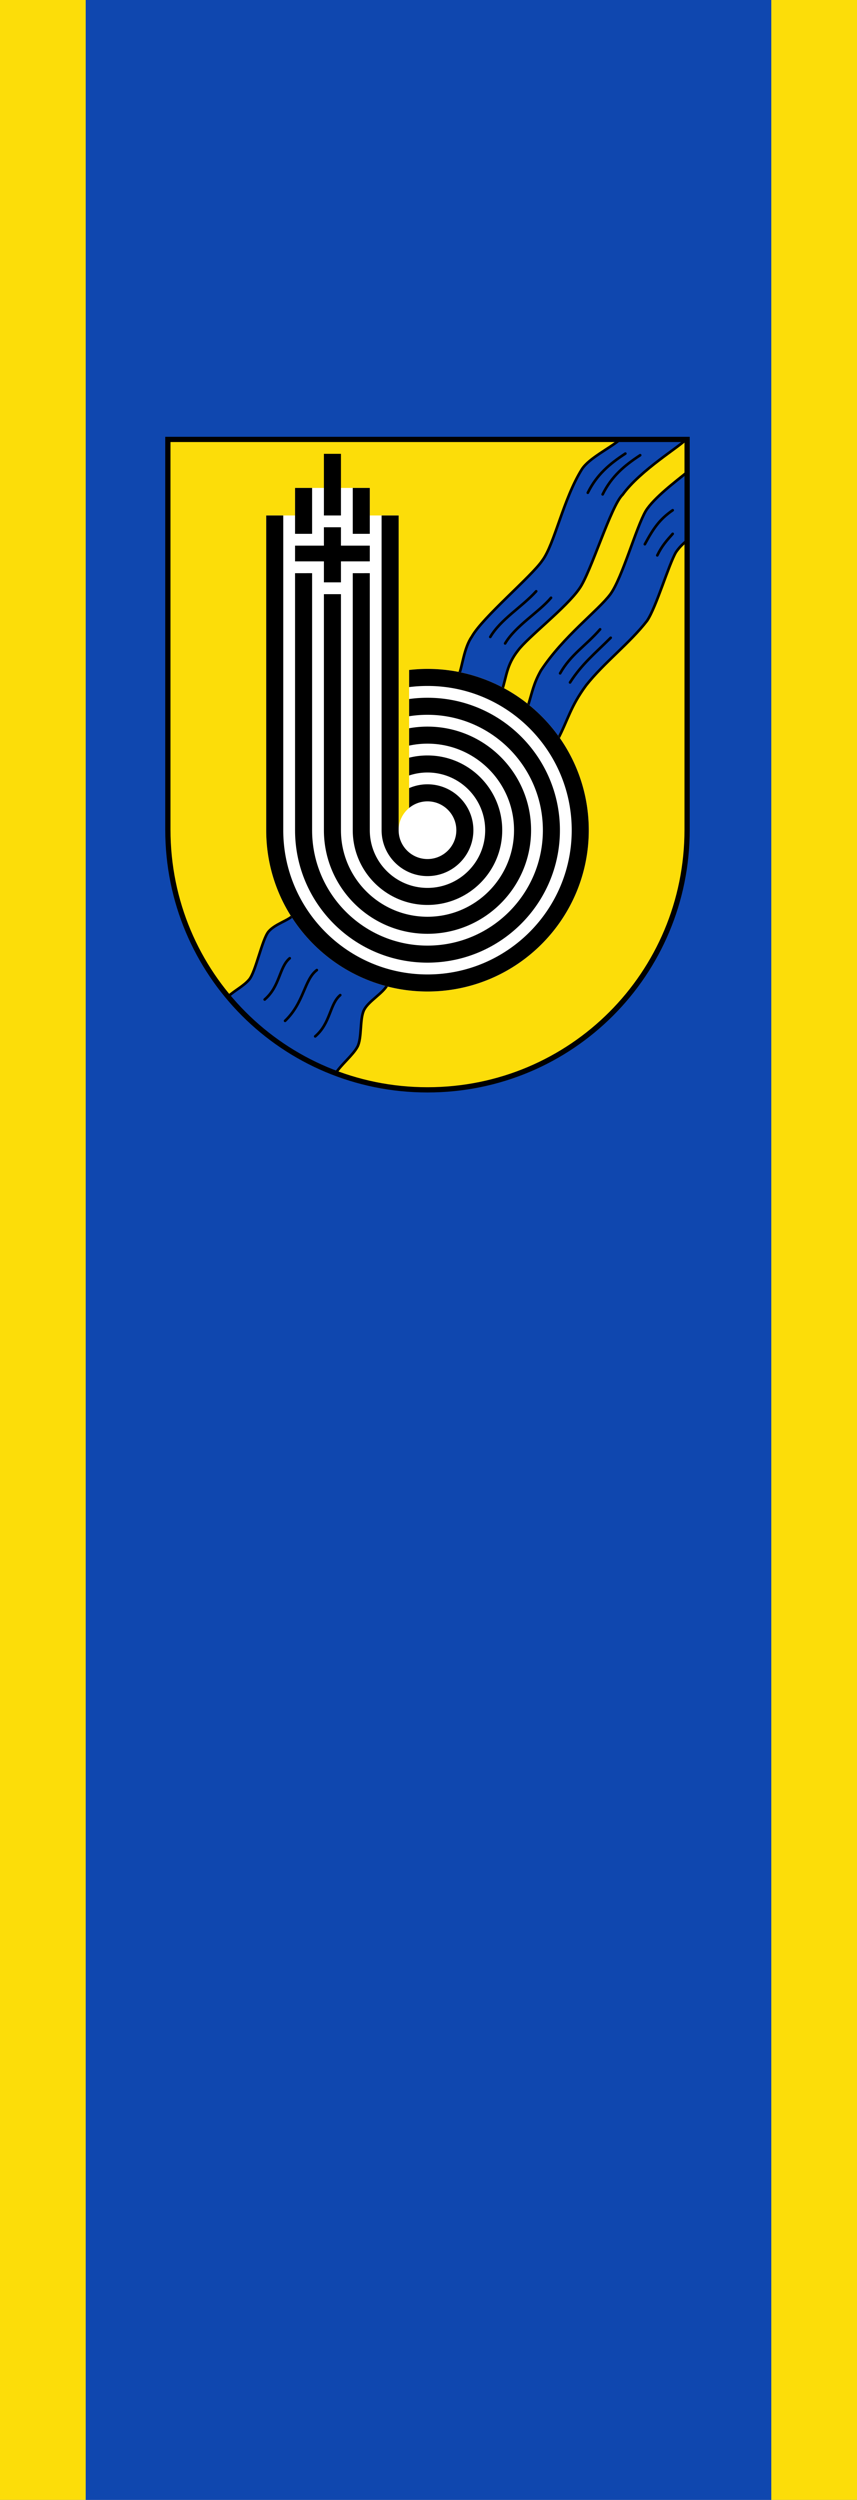 <svg xmlns="http://www.w3.org/2000/svg" height="875" width="300" version="1.1" id="svg60"><rect width="100%" height="100%" fill="#808080" stroke="none"/><defs id="defs64"><style type="text/css" id="style6">.str4{stroke:#000;stroke-width:1.138}.str2,.str3{stroke:#000;stroke-width:1.138}.str2{stroke-width:1.138}.str6,.str8{stroke:#000;stroke-width:1.138}.str6{stroke-width:1.138}.str5,.str7{stroke:#000;stroke-width:1.139}.str7{stroke-width:1.139}.str0,.str1{stroke:#000;stroke-width:1.139}.str0{stroke-width:2.407}.fil0,.fil7,.fil8{fill:none;fill-rule:nonzero}.fil0,.fil7{fill:#000}.fil7{fill:#fff}.fil1,.fil4,.fil6{fill:#009;fill-rule:nonzero}.fil4,.fil6{fill:#600}.fil4{fill:#8a8a01}.fil2,.fil3,.fil5{fill:#939301;fill-rule:nonzero}.fil2,.fil5{fill:red}.fil2{fill:#fc0}</style></defs><path d="M30-.002h240v875H30z" fill="#FFF" id="path2" style="fill:#0f47af;fill-opacity:1"/><path d="M0 0h30v875H0zm270 0h30v875h-30z" fill="#da121a" id="path4" style="fill:#fcdd09;fill-opacity:1"/><g transform="matrix(.459 0 0 .459 57.846 152.425)" id="g3235"><path style="display:inline;overflow:visible;visibility:visible;opacity:1;fill:#fcdd09;fill-opacity:1;fill-rule:nonzero;stroke:none;stroke-width:4;stroke-linecap:butt;stroke-linejoin:miter;stroke-miterlimit:4;stroke-dasharray:none;stroke-dashoffset:0;stroke-opacity:1;marker:none;marker-start:none;marker-mid:none;marker-end:none;enable-background:accumulate" d="M2 3v198.4V251v49.6C2 410.514 90.308 499 200 499s198-88.486 198-198.4V251v-49.6V3H200Z" id="feld"/><path style="opacity:1;fill:#0f47af;fill-opacity:1;fill-rule:evenodd;stroke:#000;stroke-width:2;stroke-linecap:butt;stroke-linejoin:miter;stroke-miterlimit:4;stroke-dasharray:none;stroke-opacity:1" d="M97.566 365.757c-3.064 3.919-13.705 6.61-18.713 12.473-5.009 5.863-9.844 30.813-14.853 36.676-4.364 5.108-11.14 8.345-16.125 12.969 21.66 25.992 49.872 46.292 82.125 58.438 4.06-6.472 13.144-13.76 16.563-20.125 3.623-6.747 1.563-21.629 5.187-28.375 3.624-6.747 14.142-12.256 17.766-19.003-31.937-10.018-56.452-27.833-71.95-53.053z" id="wellenbalken0"/><path style="fill:#0f47af;fill-opacity:1;fill-rule:evenodd;stroke:#000;stroke-width:2;stroke-linecap:butt;stroke-linejoin:miter;stroke-miterlimit:4;stroke-dasharray:none;stroke-opacity:1" d="M346.938 3c-7.608 6.607-23.63 14.147-29.188 22.75-14.217 22.742-20.792 56.917-30.125 69.5-8 12-45.758 43.512-53.844 58.219-6 8.5-7.281 23.25-9.781 28.75 13.631 2.565 20.875 6.544 32.739 12.469 3.666-11 3.468-19.511 12.261-30.688 7.378-10.04 37.022-32.822 46.875-47.281 8.667-11.95 24.11-63.39 32.973-71.592C362.396 26.22 394.033 7.48 397 3Z" id="wellenbalken1"/><path style="fill:#0f47af;fill-opacity:1;fill-rule:evenodd;stroke:#000;stroke-width:2;stroke-linecap:butt;stroke-linejoin:miter;stroke-miterlimit:4;stroke-dasharray:none;stroke-opacity:1" d="M398 28c-8.333 6.781-25.283 19.487-31.5 29.5-7.5 12.833-17.75 50.667-27 63.5-9.417 12.667-35.833 32.083-53 58.25-5.667 10.083-6.485 16.091-10.151 27.924 7.166 6.834 17.984 15.243 22.901 24.826 8.083-15.417 9.667-25.083 21.75-41.5 13.583-17.25 33.417-32.25 46.5-49.25 7-10.333 16.5-42.917 22-52.25 2.333-3.417 4.667-5.833 8.5-9z" id="wellenbalken2"/><path style="opacity:1;fill:none;fill-rule:evenodd;stroke:#000;stroke-width:2;stroke-linecap:round;stroke-linejoin:miter;stroke-miterlimit:4;stroke-dasharray:none;stroke-opacity:1" d="M94.93 398.646c-8.137 6.814-7.332 21.404-19.093 31.467" id="linie0"/><path style="opacity:1;fill:none;fill-rule:evenodd;stroke:#000;stroke-width:2;stroke-linecap:round;stroke-linejoin:miter;stroke-miterlimit:4;stroke-dasharray:none;stroke-opacity:1" d="M115.612 407.662c-9.727 7.344-9.629 24.763-24.218 38.714" id="linie1"/><path style="opacity:1;fill:none;fill-rule:evenodd;stroke:#000;stroke-width:2;stroke-linecap:round;stroke-linejoin:miter;stroke-miterlimit:4;stroke-dasharray:none;stroke-opacity:1" d="M133.466 426.754c-8.136 6.813-7.33 21.404-19.091 31.466" id="linie2"/><path style="fill:none;fill-rule:evenodd;stroke:#000;stroke-width:2;stroke-linecap:round;stroke-linejoin:miter;stroke-miterlimit:4;stroke-dasharray:none;stroke-opacity:1" d="M350.902 13.803v0C338.743 21.75 329.08 29.92 322.264 43.68" id="linie3"/><path style="fill:none;fill-rule:evenodd;stroke:#000;stroke-width:2;stroke-linecap:round;stroke-linejoin:miter;stroke-miterlimit:4;stroke-dasharray:none;stroke-opacity:1" d="M362.215 15.04v0c-12.158 7.947-21.821 16.116-28.637 29.876" id="linie4"/><path style="fill:none;fill-rule:evenodd;stroke:#000;stroke-width:2;stroke-linecap:round;stroke-linejoin:miter;stroke-miterlimit:4;stroke-dasharray:none;stroke-opacity:1" d="M282.902 118.803v0c-11.098 12.189-27.125 21.42-35.002 34.825" id="linie5"/><path style="fill:none;fill-rule:evenodd;stroke:#000;stroke-width:2;stroke-linecap:round;stroke-linejoin:miter;stroke-miterlimit:4;stroke-dasharray:none;stroke-opacity:1" d="M294.215 123.753v0c-8.976 10.774-27.125 21.419-35.001 34.825" id="linie6"/><path style="fill:none;fill-rule:evenodd;stroke:#000;stroke-width:2;stroke-linecap:round;stroke-linejoin:miter;stroke-miterlimit:4;stroke-dasharray:none;stroke-opacity:1" d="M387 57c-10.237 7.081-14.81 14.069-21.236 25.929" id="linie7"/><path style="fill:none;fill-rule:evenodd;stroke:#000;stroke-width:2;stroke-linecap:round;stroke-linejoin:miter;stroke-miterlimit:4;stroke-dasharray:none;stroke-opacity:1" d="M387 75c-4.737 5.331-8.31 9.319-11.736 16.429" id="linie8"/><path style="fill:none;fill-rule:evenodd;stroke:#000;stroke-width:2;stroke-linecap:round;stroke-linejoin:miter;stroke-miterlimit:4;stroke-dasharray:none;stroke-opacity:1" d="M331.652 147.803c-11.184 12.835-22.332 19.111-30.502 33.575" id="linie9"/><path style="fill:none;fill-rule:evenodd;stroke:#000;stroke-width:2;stroke-linecap:round;stroke-linejoin:miter;stroke-miterlimit:4;stroke-dasharray:none;stroke-opacity:1" d="M339.715 154.253c-11.742 11.776-21.965 19.946-31.001 34.075" id="linie10"/><path style="opacity:1;fill:#fff;fill-opacity:1;stroke:none;stroke-width:15;stroke-linejoin:miter;stroke-miterlimit:4;stroke-dasharray:none;stroke-dashoffset:0;stroke-opacity:1" d="M99 40v21H77v240c0 67.896 55.104 123 123 123s123-55.104 123-123-55.104-123-123-123c-4.737 0-9.402.29-14 .813V284.03c-4.89 4.036-8 10.138-8 16.969V61h-22V40Z" id="b0"/><path style="fill:#000;fill-opacity:1;stroke:none;stroke-width:15;stroke-linejoin:miter;stroke-miterlimit:4;stroke-dasharray:none;stroke-dashoffset:0;stroke-opacity:1" d="M121 14v47h13V14ZM99 40v35h13V40Zm44 0v35h13V40ZM77 61v240c0 67.896 55.104 123 123 123s123-55.104 123-123-55.104-123-123-123c-4.737 0-9.402.29-14 .813v13.062c4.586-.584 9.256-.875 14-.875 60.72 0 110 49.28 110 110s-49.28 110-110 110S90 361.72 90 301V61Zm88 0v240c0 19.32 15.68 35 35 35s35-15.68 35-35-15.68-35-35-35a34.86 34.86 0 0 0-14 2.906v15.125A21.935 21.935 0 0 1 200 279c12.144 0 22 9.856 22 22s-9.856 22-22 22-22-9.856-22-22V61Zm-44 9v14H99v12h22v16h13V96h22V84h-22V70Zm-22 35v196c0 55.752 45.248 101 101 101s101-45.248 101-101-45.248-101-101-101c-4.754 0-9.42.332-14 .969v13.125A88.594 88.594 0 0 1 200 213c48.576 0 88 39.424 88 88s-39.424 88-88 88-88-39.424-88-88V105Zm44 0v196c0 31.464 25.536 57 57 57s57-25.536 57-57-25.536-57-57-57c-4.827 0-9.523.587-14 1.719v13.562A43.92 43.92 0 0 1 200 257c24.288 0 44 19.712 44 44s-19.712 44-44 44-44-19.712-44-44V105Zm-22 16v180c0 43.608 35.392 79 79 79s79-35.392 79-79-35.392-79-79-79c-4.78 0-9.453.435-14 1.25v13.25a66.07 66.07 0 0 1 14-1.5c36.432 0 66 29.568 66 66s-29.568 66-66 66-66-29.568-66-66V121Z" id="b"/><path style="display:inline;overflow:visible;visibility:visible;opacity:1;fill:none;fill-opacity:1;fill-rule:nonzero;stroke:#000;stroke-width:4;stroke-linecap:butt;stroke-linejoin:miter;stroke-miterlimit:4;stroke-dasharray:none;stroke-dashoffset:0;stroke-opacity:1;marker:none;marker-start:none;marker-mid:none;marker-end:none;enable-background:accumulate" d="M2 3v198.4V251v49.6C2 410.514 90.308 499 200 499s198-88.486 198-198.4V251v-49.6V3H200Z" id="schildrahmen"/></g></svg>